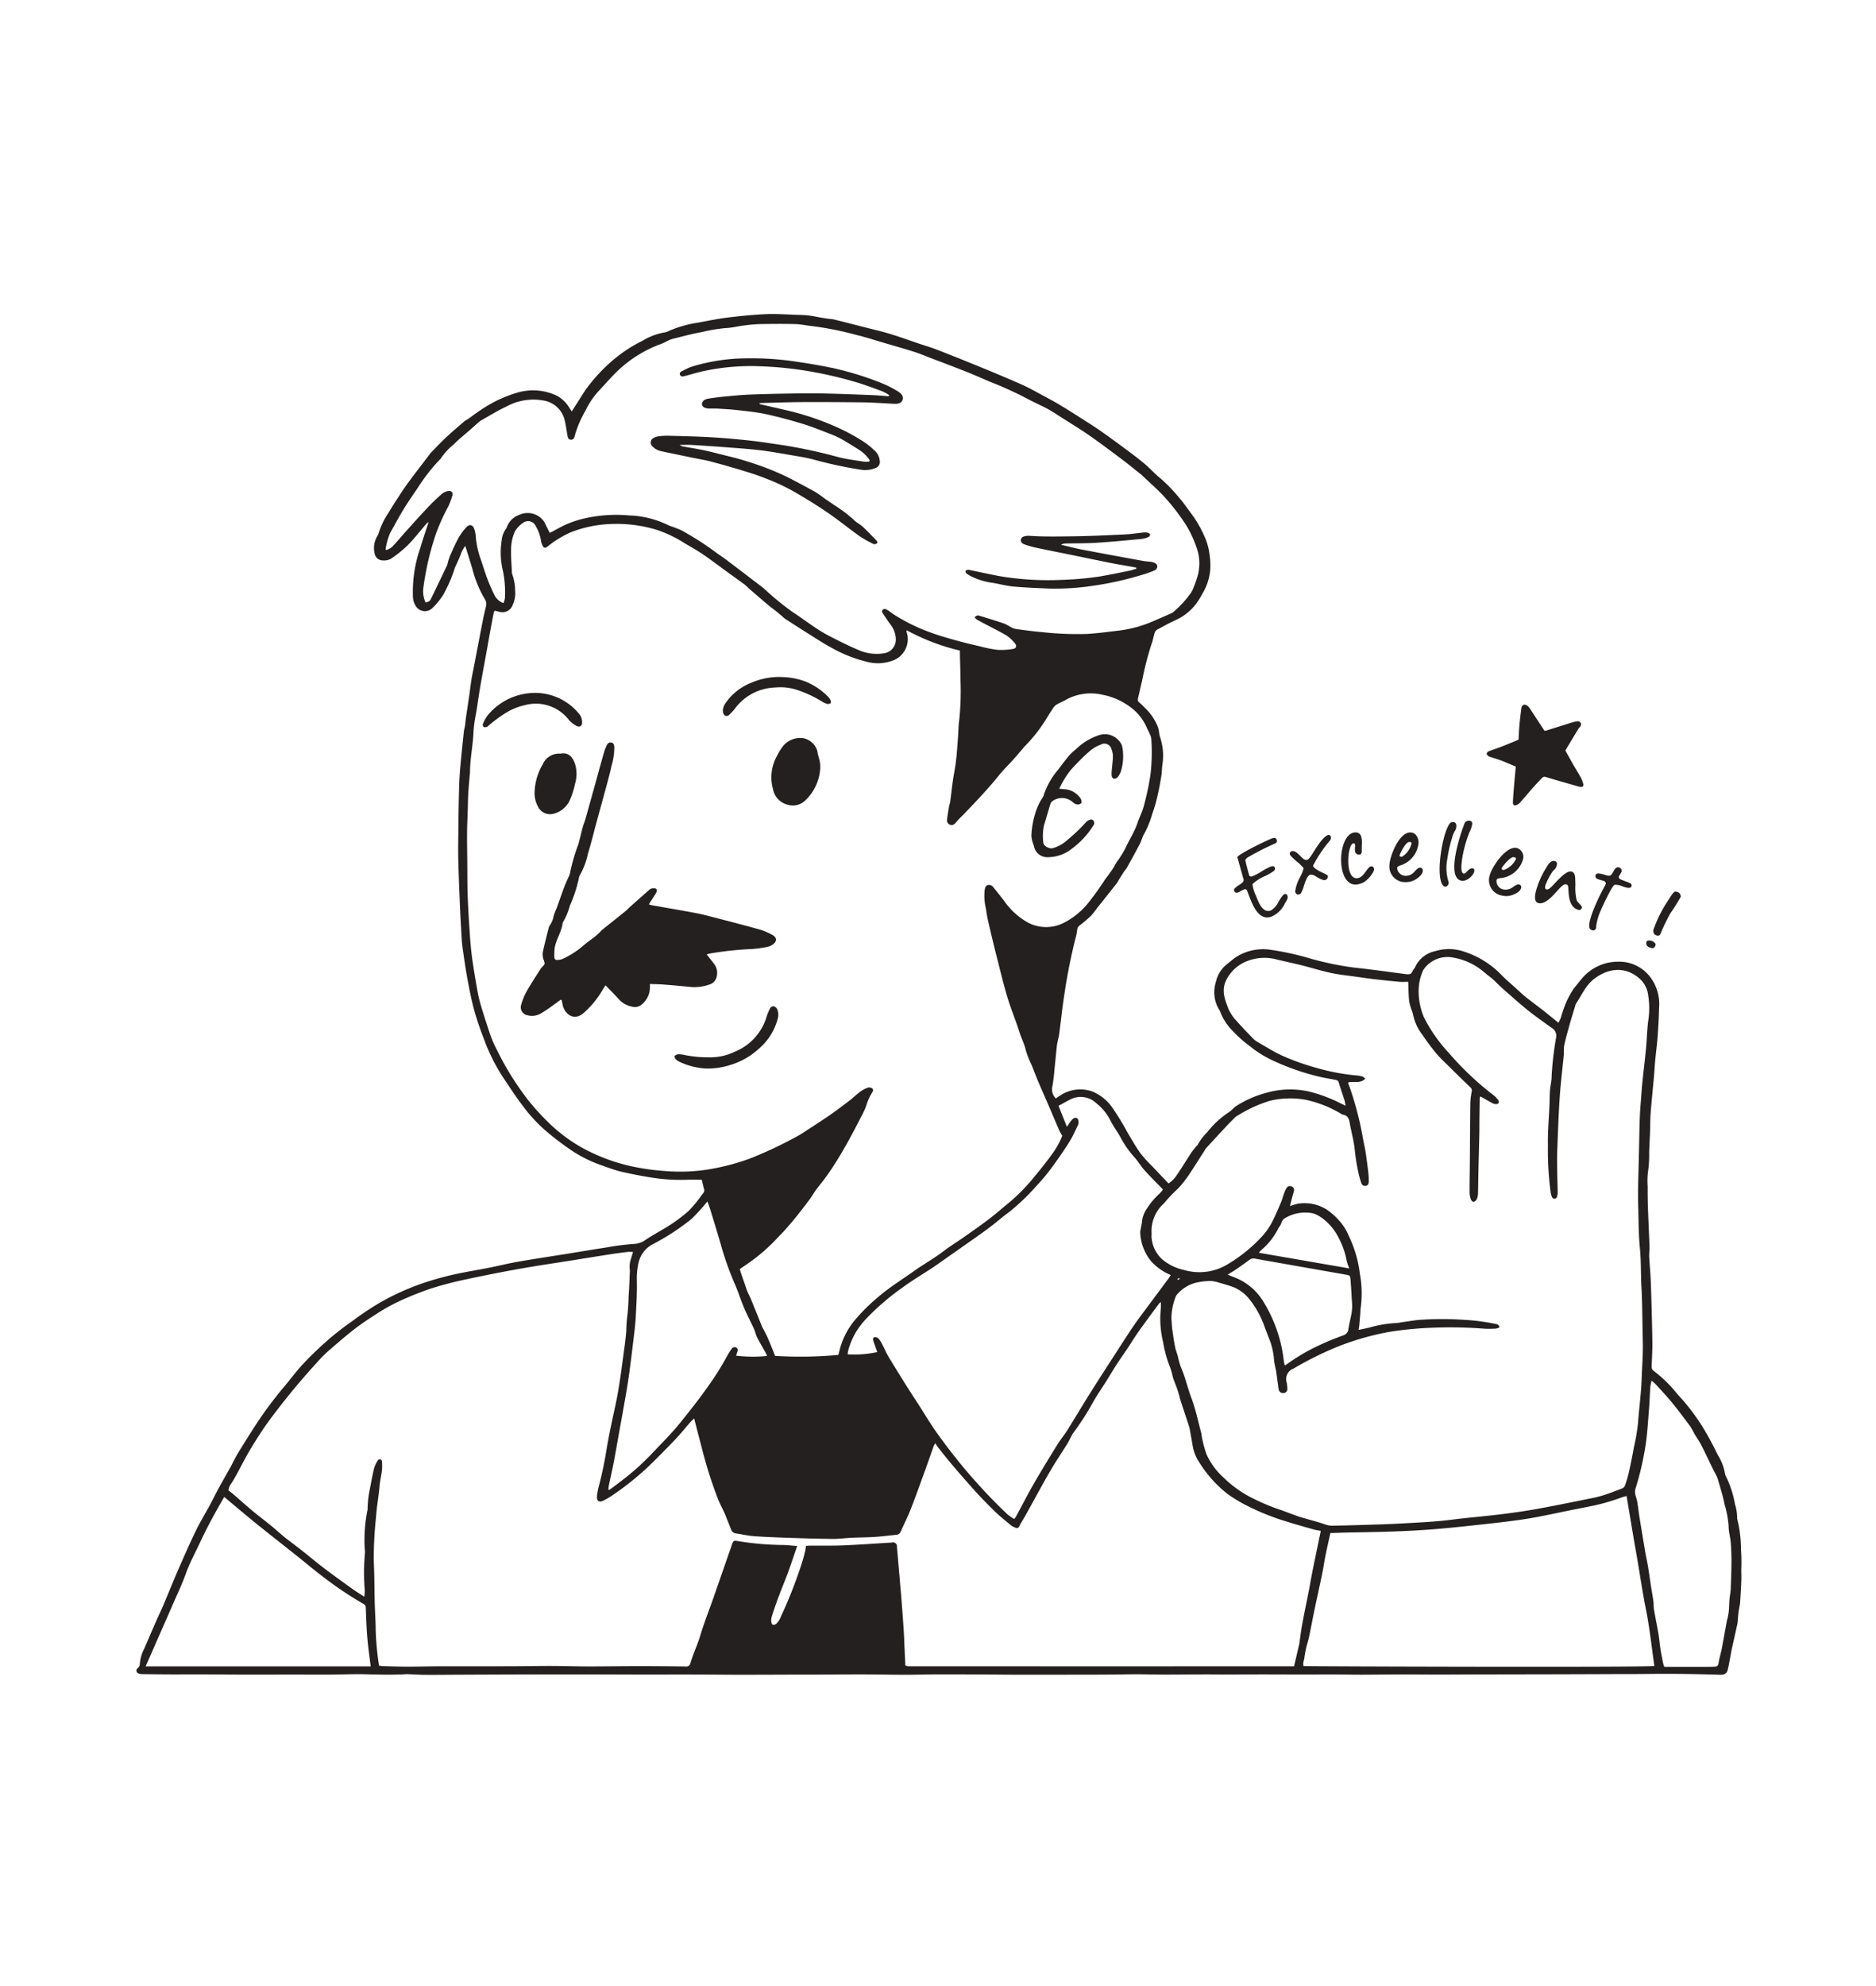 <?xml version="1.0" encoding="UTF-8"?>
<svg xmlns="http://www.w3.org/2000/svg" width="275" height="291" viewBox="0 0 275 291">
  <g id="Groupe_7549" data-name="Groupe 7549" transform="translate(-845 -2196)">
    <rect id="Rectangle_1753" data-name="Rectangle 1753" width="275" height="291" transform="translate(845 2196)" fill="#d6d6d6" opacity="0"></rect>
    <g id="Okay" transform="translate(865 2242)">
      <path id="Tracé_10656" data-name="Tracé 10656" d="M446.849,595.057c-.077-.378-.1-.609-.173-.825-.273-.858-.575-1.708-.831-2.571-.087-.293-.272-.347-.516-.393-.839-.159-1.686-.29-2.512-.5a34.939,34.939,0,0,1-6.76-2.387,15.944,15.944,0,0,1-3.234-2.035,17.609,17.609,0,0,1-2.493-2.208,8.071,8.071,0,0,1-1.856-2.832.648.648,0,0,0-.087-.194,4.929,4.929,0,0,1-.557-4.165,4.619,4.619,0,0,1,1.675-2.658c.464-.362.906-.757,1.4-1.078a7.314,7.314,0,0,1,3.288-1.053,6.658,6.658,0,0,1,1.348.018,40.808,40.808,0,0,1,6.174,1.337,44.9,44.9,0,0,0,6.262,1.3c2.546.271,5.083.631,7.622.964.476.062.9.095,1.094-.482.067-.195.273-.339.347-.533a4.177,4.177,0,0,1,2.955-2.349,6.84,6.84,0,0,1,4.259.089,13.251,13.251,0,0,1,5.523,3.489c.718.719,1.5,1.376,2.252,2.058.44.4.87.809,1.334,1.178.758.6,1.544,1.174,2.309,1.769.6.466,1.183.948,1.773,1.424.178.143.354.29.6.489a6.414,6.414,0,0,0,.316-.627c.122-.334.186-.69.327-1.015a12.452,12.452,0,0,1,1.65-3.423c.4-.467.759-.971,1.167-1.43a6.874,6.874,0,0,1,5.325-2.447,5.678,5.678,0,0,1,4.509,2.039,6.533,6.533,0,0,1,1.465,4.684q-.053,2.09-.21,4.178c-.091,1.228-.255,2.45-.371,3.677-.072.755-.105,1.512-.173,2.268-.158,1.77-.345,3.536-.481,5.308-.073.942-.059,1.891-.095,2.836-.037,1-.1,1.989-.126,2.984a16.808,16.808,0,0,1-.174,2.832,11.166,11.166,0,0,0-.046,2.128c0,.97,0,1.942.035,2.911.068,1.939.162,3.877.233,5.816.014.377-.029.755-.039,1.132-.005.213-.006.426.007.638.08,1.276.2,2.552.241,3.83q.14,4.152.213,8.305c.018,1.157-.044,2.315-.1,3.47-.034.684.038.713.59,1.135A19.57,19.57,0,0,1,494.345,636c.581.591,1.07,1.271,1.644,1.868a30.628,30.628,0,0,1,3.125,4.139,45.686,45.686,0,0,1,2.3,4.232,7.428,7.428,0,0,1,1.06,2.775.935.935,0,0,0,.121.333,14.835,14.835,0,0,1,1.336,4.108,6.63,6.63,0,0,1,.316,2.1,18.388,18.388,0,0,1,.556,4.427,27.465,27.465,0,0,1,.049,3.046c0,.541.029,1.084.006,1.625-.043,1.063-.1,2.126-.177,3.187-.034.447-.157.886-.219,1.331-.052.372-.077.748-.111,1.123a4.668,4.668,0,0,1-.045.567c-.284,1.3-.579,2.592-.866,3.888-.056.254-.09.513-.14.767-.144.741-.259,1.49-.447,2.219-.14.539-.523.713-1.089.693-1.444-.05-2.889-.081-4.334-.105q-1.92-.033-3.841-.031c-1.424,0-2.847.023-4.271.03-1.209.006-2.418,0-3.626.007l-6.335.022q-2.987.009-5.975.013-3.734.007-7.47.013c-1.943.005-3.885.023-5.828.023-1.494,0-2.989-.028-4.484-.024-2.18.005-4.359.036-6.538.04-1.326,0-2.652-.032-3.977-.035-1.752,0-3.5.013-5.257.011-1.682,0-3.366-.022-5.048-.022-1.755,0-3.511.02-5.266.022-1.091,0-2.181-.025-3.271-.022-1.991.005-3.982.033-5.973.032-1.351,0-2.7-.049-4.054-.049-1.445,0-2.889.042-4.334.049-2.275.012-4.551.013-6.826.014q-3.38,0-6.761,0c-1.61,0-3.221-.027-4.831-.034-2.182-.01-4.364-.023-6.545-.015-1.538.005-3.077.062-4.615.06-2.086,0-4.171-.051-6.256-.058-1.683-.006-3.365.022-5.048.029-1.612.006-3.225,0-4.837.007-2.657.007-5.313.021-7.97.022-1.519,0-3.036-.018-4.555-.024s-3.035-.012-4.552-.012c-1.564,0-3.126.011-4.69.008-2.868-.005-5.736-.019-8.6-.025-1.446,0-2.892,0-4.338,0q-3.2,0-6.4.012-4.446.015-8.893.036c-1.4.006-2.8.026-4.2.015-.829-.006-1.656-.06-2.484-.094a2.079,2.079,0,0,0-.213-.008c-2.014.126-4.025.071-6.041.017-1.775-.048-3.554.042-5.332.053-1.755.01-3.509-.007-5.265-.007-2.3,0-4.6.012-6.9.008-1.779,0-3.558-.028-5.337-.034-1.873-.006-3.747,0-5.62,0-1.447-.005-2.893-.023-4.339-.042a1.351,1.351,0,0,1-.486-.081.44.44,0,0,1-.179-.78.8.8,0,0,0,.324-.593,5.8,5.8,0,0,1,.7-2.371q.847-2,1.72-3.982c.351-.8.736-1.592,1.079-2.4.712-1.677,1.384-3.371,2.113-5.041.842-1.929,1.69-3.859,2.606-5.754.616-1.275,1.364-2.484,2.038-3.731.418-.771.8-1.564,1.216-2.334.588-1.078,1.2-2.142,1.8-3.215.219-.394.414-.8.626-1.2.157-.293.311-.588.485-.87.685-1.107,1.357-2.221,2.07-3.31a57.44,57.44,0,0,1,4.422-6.1c.974-1.131,1.855-2.344,2.856-3.448.954-1.052,1.982-2.043,3.03-3a42.649,42.649,0,0,1,4.5-3.587,45.316,45.316,0,0,1,3.9-2.6,38,38,0,0,1,6.005-2.757,45.845,45.845,0,0,1,5.342-1.489c1.576-.331,3.168-.589,4.748-.9,1.373-.271,2.733-.613,4.11-.855,2.263-.4,4.538-.738,6.807-1.1,2.108-.34,4.213-.695,6.323-1.019a35.782,35.782,0,0,1,3.949-.5,3.134,3.134,0,0,0,1.725-.619c.764-.513,1.573-.957,2.362-1.433a23.547,23.547,0,0,0,3.884-2.753,15.882,15.882,0,0,0,1.4-1.605c.256-.309.472-.651.723-.965a.655.655,0,0,0,.188-.643c-.133-.453-.236-.915-.354-1.387-.72,0-1.423-.022-2.125,0a26.768,26.768,0,0,1-5.248-.321c-1.5-.239-2.992-.521-4.467-.871-.988-.235-1.944-.613-2.908-.946a19.3,19.3,0,0,1-4.144-2.028,41.783,41.783,0,0,1-3.527-2.629,22.356,22.356,0,0,1-3.629-3.787c-1.115-1.439-2.11-2.973-3.122-4.49a27.14,27.14,0,0,1-2.677-5.327c-.552-1.431-1.076-2.88-1.485-4.358-.416-1.5-.712-3.045-1-4.583-.288-1.559-.513-3.131-.732-4.7-.1-.727-.134-1.464-.177-2.2-.078-1.324-.152-2.649-.207-3.974-.09-2.2-.183-4.4-.237-6.6-.034-1.371-.007-2.743.006-4.114.016-1.678.034-3.356.075-5.033.031-1.279.056-2.562.158-3.836.156-1.955.373-3.905.574-5.857.029-.281.124-.554.166-.834.058-.4.084-.8.141-1.192.164-1.125.34-2.247.5-3.372.109-.749.191-1.5.313-2.249.114-.7.268-1.391.4-2.086.434-2.258.863-4.518,1.305-6.774.123-.628.284-1.247.431-1.871a1.284,1.284,0,0,0-.177-1.021,16.992,16.992,0,0,1-1.815-4.388c-.331-1.105-.676-2.207-1.048-3.417a4.449,4.449,0,0,0-.716,1.37c-.207.5-.435,1-.655,1.492a3.149,3.149,0,0,0-.174.387,21.025,21.025,0,0,1-1.686,3.906,10.077,10.077,0,0,1-1.671,2.022,1.566,1.566,0,0,1-2.351-.351,2.7,2.7,0,0,1-.427-1.41,19.442,19.442,0,0,1,1.082-7.12c.357-1.247.791-2.471,1.225-3.806a2.851,2.851,0,0,0-.352.285c-.9,1.04-1.74,2.136-2.7,3.111a18.039,18.039,0,0,1-2.478,2,2.1,2.1,0,0,1-1.155.242,1.221,1.221,0,0,1-1.245-1.063,3.374,3.374,0,0,1,.349-2.409,2.391,2.391,0,0,0,.29-.641,10.936,10.936,0,0,1,1.365-2.807q.6-1,1.238-1.979c.541-.828,1.075-1.664,1.66-2.459,1.025-1.393,2.087-2.758,3.133-4.135a2.885,2.885,0,0,1,.216-.283c.744-.756,1.47-1.531,2.244-2.255.847-.793,1.732-1.547,2.613-2.3.214-.183.478-.3.711-.467.385-.271.751-.567,1.144-.826a22.281,22.281,0,0,1,2.344-1.474,18.923,18.923,0,0,1,3.544-1.461,8.134,8.134,0,0,1,5.9.443,4.932,4.932,0,0,1,1.815,1.772c.1.152.2.3.338.518l.83-1.3c.381-.6.755-1.2,1.146-1.793a24.515,24.515,0,0,1,4.08-4.434,20.957,20.957,0,0,1,4.325-2.831,9.188,9.188,0,0,1,3.249-1.22,1.79,1.79,0,0,0,.536-.183,16.6,16.6,0,0,1,4.294-1.24c1.466-.267,2.929-.574,4.406-.756,1.859-.229,3.729-.413,5.6-.5,1.484-.065,2.977.05,4.465.1.593.018,1.188.032,1.775.1.682.083,1.356.229,2.033.343.326.055.654.1.982.148a6.722,6.722,0,0,1,.705.088c1.5.373,2.99.756,4.484,1.138,1.239.317,2.49.6,3.712.969,1.429.433,2.833.948,4.248,1.424.876.3,1.768.55,2.629.885q3.345,1.3,6.668,2.668c1.974.811,3.943,1.635,5.892,2.5.972.432,1.9.966,2.838,1.469.915.491,1.837.974,2.725,1.511,1.4.847,2.775,1.731,4.153,2.611.7.446,1.39.9,2.066,1.383q1.624,1.15,3.221,2.338c.967.721,1.942,1.438,2.865,2.214.849.714,1.589,1.562,2.459,2.246a23.652,23.652,0,0,1,2.745,2.877c.427.47.785,1,1.168,1.513.312.414.614.836.921,1.255a17.653,17.653,0,0,1,1.755,3.317,9.138,9.138,0,0,1,.527,2.19,10.314,10.314,0,0,1,.095,2.188,8.2,8.2,0,0,1-1.177,3.529,11.144,11.144,0,0,1-.694,1.153,7.732,7.732,0,0,1-3.177,2.653c-.926.425-1.821.918-2.717,1.406a.881.881,0,0,0-.375.46c-.191.585-.282,1.2-.507,1.773a47.26,47.26,0,0,0-1.365,5.37c-.214.8-.363,1.616-.564,2.419a.58.58,0,0,0,.207.683c.329.27.614.592.924.885a7.84,7.84,0,0,1,1.782,2.717,3.541,3.541,0,0,1,.155.689,4.265,4.265,0,0,0,.136.694,8.606,8.606,0,0,1,.342,4.205c-.061.517-.055,1.044-.14,1.556-.157.951-.325,1.9-.548,2.84a21.514,21.514,0,0,1-.788,2.73,13.994,13.994,0,0,1-1.137,2.828c-.3.465-.419,1.048-.678,1.546-.6,1.152-1.229,2.29-1.862,3.424-.149.268-.364.5-.533.755-.258.393-.5.794-.749,1.194a3.7,3.7,0,0,1-.214.369q-1.455,1.84-2.919,3.675a11.2,11.2,0,0,1-.881,1.112,20.814,20.814,0,0,1-1.619,1.384.9.9,0,0,0-.41.693,7.26,7.26,0,0,1-.253,1.254,84.162,84.162,0,0,0-1.64,8.3c-.3,1.916-.495,3.847-.748,5.77-.046.349-.154.691-.225,1.037-.048.232-.1.464-.121.7-.122,1.177-.232,2.356-.354,3.534a22.859,22.859,0,0,1-.293,2.319,1.89,1.89,0,0,0,.5,1.772c.193-.13.38-.266.577-.386a5.312,5.312,0,0,1,4.83-.615,6.761,6.761,0,0,1,2.965,2.465,41.273,41.273,0,0,1,2.205,3.636c.6.994,1.169,2.012,1.846,2.953A20.438,20.438,0,0,0,418.565,604c.761.812,1.533,1.614,2.329,2.45a4.262,4.262,0,0,0,1.221-1.237c.71-1.034,1.357-2.111,2.044-3.161.219-.335.478-.643.726-.958.087-.112.234-.191.285-.313a7.962,7.962,0,0,1,1.416-1.858A13.177,13.177,0,0,1,429.762,596c.376-.234.656-.62,1.023-.871a15.4,15.4,0,0,1,4.34-1.926,12.711,12.711,0,0,1,6.192-.257,20.249,20.249,0,0,1,3.17,1.026c.749.282,1.457.67,2.358,1.093Zm-41.531,4.406a7.963,7.963,0,0,1-.426-.74c-.546-1.259-1.075-2.525-1.618-3.786-.486-1.127-.991-2.246-1.468-3.376-.341-.808-.646-1.632-.975-2.445a13.758,13.758,0,0,1-.841-2.109c-.21-.96-.666-1.817-.956-2.74-.531-1.69-1.224-3.329-1.74-5.022-.557-1.83-1-3.7-1.474-5.553q-.673-2.652-1.292-5.318c-.167-.714-.3-1.439-.4-2.165a8.138,8.138,0,0,1-.184-2.754c.062-.312.119-.627.477-.723a.76.76,0,0,1,.8.346c.511.622,1.016,1.249,1.509,1.887a10.514,10.514,0,0,0,3.578,3.281,5.732,5.732,0,0,0,5.078.1,10.962,10.962,0,0,0,3.7-2.944,41.119,41.119,0,0,0,2.526-3.523c.123-.174.263-.336.388-.509.261-.362.528-.721.771-1.094.181-.277.319-.583.5-.863a16.475,16.475,0,0,0,1.252-1.981c.567-1.27,1.362-2.426,1.806-3.755.285-.853.719-1.663.941-2.528a39.392,39.392,0,0,0,.99-4.7,28.792,28.792,0,0,0,.111-5.1,2.327,2.327,0,0,0-.225-.739c-.117-.284-.272-.552-.4-.831a7.348,7.348,0,0,0-1.768-2.557,9.888,9.888,0,0,0-4.715-2.354,7.544,7.544,0,0,0-5.384.708c-.409.239-.855.413-1.267.645a1.607,1.607,0,0,0-.53.444c-.367.522-.7,1.068-1.04,1.608a22.281,22.281,0,0,1-3.274,4.186c-.119.114-.212.256-.32.381-.449.521-.891,1.048-1.351,1.559-.7.774-1.449,1.5-2.1,2.309-1.593,1.976-3.342,3.806-5.1,5.629-.395.409-.81.8-1.174,1.234-.24.286-.488.46-.854.331a.67.67,0,0,1-.437-.745c.066-.656.182-1.308.29-1.959.034-.208.13-.406.158-.614.138-1.031.248-2.067.395-3.1.137-.961.343-1.913.456-2.877.135-1.151.21-2.309.3-3.465.067-.873.057-1.755.184-2.617a40.725,40.725,0,0,0,.173-6.027c0-1.185-.049-2.37-.075-3.555,0-.182,0-.364,0-.559a31.206,31.206,0,0,1-7.794-2.971c-.022.114-.048.164-.036.2a3.331,3.331,0,0,1-2.139,4.276,6.114,6.114,0,0,1-3.644.141A20.032,20.032,0,0,1,371.542,528c-1.125-.6-2.2-1.307-3.281-1.984-1.187-.741-2.363-1.5-3.538-2.261a4.491,4.491,0,0,1-.434-.367c-.288-.244-.573-.493-.867-.728-.408-.325-.835-.626-1.234-.962-.922-.778-1.834-1.569-2.746-2.358-.249-.216-.472-.467-.736-.664-.818-.607-1.652-1.194-2.477-1.792-1.187-.862-2.353-1.755-3.565-2.581-.879-.6-1.812-1.12-2.731-1.659a17.968,17.968,0,0,0-4.012-1.93,20.02,20.02,0,0,0-6.376-.881,17.8,17.8,0,0,0-6.322,1.242,15.192,15.192,0,0,0-3.365,2.074c-.3.228-.508.246-.693-.087a2.554,2.554,0,0,1-.279-.866,5.849,5.849,0,0,0-.755-2.048,1.216,1.216,0,0,0-1.7-.576,3.893,3.893,0,0,0-1.337,1.338,6.242,6.242,0,0,0-.563,2.326c-.063,1.178.051,2.367.1,3.551a1.179,1.179,0,0,0,.062.42,7.32,7.32,0,0,1,.416,2.3,4.2,4.2,0,0,1-.362,2.216,1.593,1.593,0,0,1-1.968.974l-.682-.154a2.9,2.9,0,0,0-.143.389q-.308,1.606-.6,3.214c-.12.653-.23,1.308-.348,1.961-.341,1.885-.7,3.768-1.024,5.656-.213,1.237-.373,2.483-.58,3.722a21,21,0,0,0-.388,2.729c-.071,2.007-.512,3.987-.516,6,0,.166-.037.331-.05.5-.073.9-.158,1.794-.21,2.692-.042.734-.043,1.47-.066,2.206-.036,1.18-.1,2.36-.105,3.541-.012,1.348.018,2.7.031,4.044.017,1.729,0,3.458.062,5.185.07,1.941.195,3.881.329,5.819.08,1.157.188,2.316.35,3.465.218,1.548.485,3.089.759,4.629a18.469,18.469,0,0,0,.473,2.007c.356,1.2.739,2.394,1.136,3.581a17.482,17.482,0,0,0,.826,2.18c.658,1.338,1.328,2.678,2.1,3.948a42.621,42.621,0,0,0,2.881,4.224,35.919,35.919,0,0,0,3.055,3.354,23.491,23.491,0,0,0,4.949,3.68,27.166,27.166,0,0,0,7.038,2.645,33.954,33.954,0,0,0,4.925.707,26.4,26.4,0,0,0,6.173-.18,33.676,33.676,0,0,0,6.388-1.642,61.1,61.1,0,0,0,7.125-3.374,11.848,11.848,0,0,0,1.08-.682c1.11-.724,2.233-1.43,3.322-2.184,1.029-.713,2.031-1.465,3.026-2.223.546-.416,1.035-.906,1.584-1.315a4.456,4.456,0,0,1,1.122-.6.809.809,0,0,1,.648.1c.234.167.117.45-.023.641a8.135,8.135,0,0,0-.881,2.007,9.559,9.559,0,0,1-.4.912c-.654,1.263-1.3,2.528-1.982,3.778q-.78,1.435-1.63,2.831c-.531.868-1.087,1.723-1.673,2.556-.489.7-1.038,1.349-1.556,2.026-.144.188-.27.389-.4.586-.21.315-.4.643-.63.945-.644.85-1.289,1.7-1.958,2.53-.563.7-1.153,1.375-1.746,2.047-.313.356-.662.68-.984,1.028a26.46,26.46,0,0,1-4.106,3.6c-.459.326-.928.638-1.439.989.078.251.156.521.245.784.168.494.341.984.513,1.476.116.334.214.675.35,1,.174.414.394.81.564,1.225.548,1.336,1.082,2.678,1.624,4.016.044.109.121.2.174.309.233.464.485.921.69,1.4.354.822.677,1.657,1.021,2.507a60.662,60.662,0,0,0,9.266-.141c.063-.234.122-.436.171-.64a11.1,11.1,0,0,1,2.126-4.306,26.755,26.755,0,0,1,3.512-3.508c1.652-1.437,3.515-2.57,5.285-3.834,1.426-1.018,2.967-1.861,4.359-2.935.9-.694,1.882-1.28,2.814-1.935,1.278-.9,2.564-1.789,3.807-2.735,1.054-.8,2.047-1.684,3.076-2.52a26.981,26.981,0,0,0,3.608-3.72c.866-1.036,1.717-2.091,2.5-3.186a11.775,11.775,0,0,0,1.57-2.785ZM439.292,677.2l.785-3.369c.005-.023,0-.048,0-.071.136-.912.246-1.829.414-2.735.3-1.627.643-3.246.96-4.87.2-1.047.381-2.1.593-3.146.379-1.876.774-3.75,1.168-5.654-.385-.078-.735-.126-1.072-.223-1.343-.382-2.691-.747-4.019-1.176a35.028,35.028,0,0,1-6.3-2.592,20.831,20.831,0,0,1-2.288-1.436,17.562,17.562,0,0,1-4.073-4.525,6.273,6.273,0,0,1-1.02-2.481c-.137-.838-.293-1.673-.445-2.508a3.721,3.721,0,0,0-.128-.481c-.413-1.261-.832-2.521-1.245-3.782-.051-.158-.076-.323-.122-.483-.113-.383-.219-.768-.35-1.145-.2-.558-.432-1.1-.615-1.666a11.383,11.383,0,0,0-.4-1.435,17.406,17.406,0,0,1-1.039-3.739,14.459,14.459,0,0,1-.331-4.943,8.627,8.627,0,0,0,0-.911,1.811,1.811,0,0,0-.259.222q-1,1.34-1.985,2.688c-.446.611-.893,1.221-1.318,1.846-.453.667-.874,1.356-1.32,2.026-.524.787-1.076,1.557-1.591,2.35-.528.815-1.018,1.654-1.535,2.475-.63,1-1.315,1.971-1.892,3a40.386,40.386,0,0,1-2.83,4.425,4.011,4.011,0,0,0-.31.475c-.215.394-.4.807-.632,1.188-.86,1.387-1.781,2.739-2.6,4.151-1.211,2.092-2.352,4.224-3.527,6.337-.276.5-.594.968-.848,1.474-.231.462-.33.542-.776.353a2.439,2.439,0,0,1-.611-.359c-.78-.652-1.583-1.283-2.309-1.991-1.083-1.056-2.144-2.141-3.151-3.27-1.843-2.067-3.666-4.153-5.351-6.354a2.967,2.967,0,0,1-.194-.361,2.747,2.747,0,0,0-.238.371c-.486,1.362-.959,2.728-1.454,4.087-.648,1.78-1.283,3.564-1.977,5.325-.425,1.078-.956,2.115-1.43,3.173a.727.727,0,0,1-.652.466c-1.038.1-2.073.241-3.112.307-1.158.075-2.322.075-3.482.129-.876.04-1.751.169-2.626.163-2.015-.014-4.03-.074-6.044-.141-1.848-.061-3.7-.126-5.542-.252-.9-.061-1.78-.276-2.671-.405a.856.856,0,0,1-.73-.588c-.222-.575-.454-1.144-.683-1.716-.079-.2-.149-.4-.239-.593-.373-.816-.8-1.61-1.117-2.449-.529-1.416-1.027-2.847-1.458-4.295-.507-1.7-.931-3.43-1.387-5.148-.174-.654-.335-1.311-.528-2.066-.247.244-.421.4-.573.569-.748.852-1.459,1.738-2.24,2.559-1.224,1.286-2.478,2.545-3.747,3.788a41.64,41.64,0,0,1-5.376,4.315,10.665,10.665,0,0,1-1.409.829c-.6.292-.975.007-.9-.668a8.64,8.64,0,0,1,.256-1.4,55.092,55.092,0,0,0,1.174-5.634c.168-.98.357-1.957.556-2.932.369-1.809.808-3.606,1.118-5.425.369-2.167.641-4.352.941-6.531.106-.775.186-1.555.252-2.334a20.147,20.147,0,0,1,.153-2.2,26.391,26.391,0,0,0,.181-2.827c.1-1.155.125-2.316.181-3.474a1.756,1.756,0,0,0,0-.424,3.464,3.464,0,0,1,.2-1.677c.078-.267.155-.533.268-.922-.329,0-.557-.022-.779,0-.707.082-1.414.168-2.118.277-2.085.324-4.169.659-6.254.992-2.5.4-5.014.764-7.51,1.21q-3.849.686-7.674,1.51a52.834,52.834,0,0,0-5.3,1.376,47.641,47.641,0,0,0-5,2.029,27.4,27.4,0,0,0-3.136,1.8c-1.041.659-2.068,1.348-3.044,2.1-1.163.9-2.277,1.856-3.387,2.818a21.159,21.159,0,0,0-1.847,1.771c-1.256,1.388-2.5,2.788-3.692,4.231-1.265,1.535-2.5,3.1-3.672,4.7-.947,1.3-1.809,2.668-2.644,4.045-.7,1.154-1.3,2.368-1.947,3.55-.285.519-.568,1.042-.9,1.53a2.1,2.1,0,0,0-.4.988c.28.224.525.408.757.608.932.8,1.846,1.629,2.793,2.417.893.742,1.825,1.435,2.724,2.169.661.54,1.283,1.127,1.947,1.661.794.637,1.622,1.231,2.421,1.86,1.134.893,2.237,1.828,3.388,2.7,1.36,1.033,2.75,2.027,4.138,3.025.53.38,1.088.719,1.75,1.153.033-.394.07-.643.072-.892a31.512,31.512,0,0,1,.015-5.462,3.052,3.052,0,0,0-.022-.639c-.016-.4-.055-.8-.042-1.2a22.164,22.164,0,0,1,.457-4.586,2.322,2.322,0,0,0,0-.354c.032-.447.057-.9.111-1.34.051-.423.128-.844.21-1.263.205-1.046.392-2.1.644-3.131A4.743,4.743,0,0,1,305,647a.4.4,0,0,1,.351-.144.393.393,0,0,1,.238.286,7.73,7.73,0,0,1,0,1.339c-.09.776-.286,1.543-.35,2.32-.128,1.529-.433,3.036-.521,4.572a57.815,57.815,0,0,0-.331,6.371c.108,2.031.089,4.069.142,6.1.033,1.28.129,2.559.141,3.839a41.1,41.1,0,0,0,.492,5.4,3.729,3.729,0,0,0,.487.078c1.231.033,2.463.078,3.694.08,1.493,0,2.986-.045,4.479-.052,2.064-.01,4.13,0,6.194,0q2.845,0,5.691-.014c1.636-.008,3.271-.042,4.907-.035,1.754.006,3.507.066,5.261.068,2.418,0,4.837-.042,7.255-.043q3.484,0,6.97.049a.616.616,0,0,0,.714-.509c.391-1.34,1.007-2.6,1.411-3.94.578-1.924,1.324-3.8,1.989-5.7.9-2.573,1.789-5.151,2.689-7.725.2-.558.267-.6.829-.5a43.169,43.169,0,0,0,6.588.576c.672.008,1.343.094,2.138.152-.618,1.758-1.142,3.431-1.794,5.053-.716,1.781-1.408,3.567-1.962,5.4a1.723,1.723,0,0,0-.029.7c.019.142.125.367.224.385a.7.7,0,0,0,.5-.148,2.876,2.876,0,0,0,.676-1.061,66.448,66.448,0,0,0,3.017-7.665c.2-.582.352-1.183.505-1.78.075-.29.1-.592.153-.9.226-.016.389-.037.552-.038,1.635-.012,3.27.026,4.9-.04,2.367-.1,4.73-.271,7.1-.413.119-.007.252-.059.351-.021a.724.724,0,0,1,.362.275,1.282,1.282,0,0,1,.077.485q.291,3.33.577,6.661c.09,1.06.171,2.122.249,3.183.071.967.139,1.936.194,2.9.043.757.063,1.516.1,2.273s.069,1.5.1,2.238a1.716,1.716,0,0,0,.414.133q28.238.007,56.567,0Zm30.119-49.672a1.952,1.952,0,0,1-.532.188,15.168,15.168,0,0,1-1.634.017,64.625,64.625,0,0,0-7.172-.164,53.712,53.712,0,0,0-6.715.609,40.336,40.336,0,0,0-7.389,2.069,49.976,49.976,0,0,0-6.762,3.33,1.633,1.633,0,0,0-.993,2.042,5.447,5.447,0,0,1,.1.917.575.575,0,0,1-.551.622.624.624,0,0,1-.705-.466,4.181,4.181,0,0,1-.1-.63c-.1-.68-.178-1.362-.288-2.04-.086-.537-.239-1.064-.3-1.6a10.506,10.506,0,0,0-.627-2.981c-.254-.586-.453-1.2-.7-1.786a14.01,14.01,0,0,0-2.321-4.283,5.927,5.927,0,0,0-2.23-1.7c-.706-.269-1.439-.473-2.167-.68a4.922,4.922,0,0,0-1.243-.254,10.109,10.109,0,0,0-1.7.158,5.355,5.355,0,0,0-3.269,1.858,1.122,1.122,0,0,0-.225.435,8.854,8.854,0,0,0-.576,3.055c.049.541.067,1.086.138,1.624.113.844.238,1.687.4,2.522.089.46.272.9.4,1.354a12.765,12.765,0,0,0,.461,1.634c.64,1.457.967,3.015,1.532,4.5.637,1.674.99,3.457,1.46,5.194.049.181.036.379.083.562a18.2,18.2,0,0,0,.66,2.464,10.268,10.268,0,0,0,2.551,3.474,16.376,16.376,0,0,0,4.532,3.145,30.774,30.774,0,0,0,3.4,1.431c.746.236,1.47.537,2.207.8.421.152.841.308,1.27.434,1.113.33,2.242.612,3.342.983a3.29,3.29,0,0,0,1.166.231c1.067-.031,2.136-.042,3.2-.077,2.394-.08,4.79-.128,7.18-.267,2.317-.135,4.638-.23,6.946-.523,2.421-.308,4.857-.5,7.28-.8,1.788-.217,3.574-.468,5.346-.787,2.59-.466,5.166-1,7.746-1.519a18.321,18.321,0,0,0,2.007-.485c.947-.3,1.876-.664,2.8-1.024a.7.7,0,0,0,.369-.377,17.673,17.673,0,0,0,.574-1.9c.283-1.271.53-2.551.771-3.831a29.774,29.774,0,0,0,.579-3.423c.15-2.174.464-4.332.535-6.515.059-1.793.211-3.584.167-5.382-.066-2.7-.052-5.4-.2-8.088-.1-1.89-.038-3.78-.226-5.672-.2-2.02-.181-4.064-.243-6.1-.026-.853-.035-1.707-.02-2.559.032-1.8.086-3.605.129-5.408.041-1.705.059-3.41.125-5.113.043-1.136.15-2.269.232-3.4.043-.592.085-1.184.147-1.773.173-1.647.373-3.292.531-4.941.14-1.462.156-2.941.377-4.389a11.713,11.713,0,0,0-.058-3.326,3.889,3.889,0,0,0-1.065-2.284c-2.069-2.015-4.632-1.812-6.776-.219-1.32.982-1.9,2.457-2.772,3.74a.721.721,0,0,0-.063.2c-.3,1-.611,1.989-.892,2.99-.275.981-.547,1.964-.762,2.96a11.013,11.013,0,0,0-.039,1.271c-.2,2.073-.462,4.14-.6,6.215-.174,2.575-.261,5.157-.36,7.736-.04,1.04-.021,2.083-.009,3.125s.054,2.084.068,3.127a1.7,1.7,0,0,1-.106.627.378.378,0,0,1-.712.063,2.754,2.754,0,0,1-.227-.814,46.274,46.274,0,0,1-.383-6.744c-.046-1.986.143-3.977.224-5.966.029-.708.019-1.42.075-2.126s.255-1.41.242-2.112a47.253,47.253,0,0,1,.658-5.633,1.331,1.331,0,0,0-.513-1.324c-.108-.091-.239-.154-.353-.238-1.089-.8-2.2-1.566-3.258-2.411-1.146-.919-2.236-1.906-3.345-2.87-.34-.295-.666-.605-.993-.913-.274-.259-.529-.54-.814-.784-.4-.34-.822-.644-1.22-.982a9.478,9.478,0,0,0-4.7-2.209,4.233,4.233,0,0,0-4.311,1.9,1.2,1.2,0,0,0-.105.263,7.353,7.353,0,0,0-.541,2.912,9.919,9.919,0,0,0,.754,3.641,22.09,22.09,0,0,0,3.636,5.225,43.641,43.641,0,0,0,6.6,6.251,3.032,3.032,0,0,1,.676.721c.211.3.053.568-.313.57a1.07,1.07,0,0,1-.48-.105c-.46-.24-.907-.506-1.359-.76-.151-.086-.306-.166-.481-.26a1.406,1.406,0,0,0-.076.278q-.026,1.528-.044,3.056c-.008.711,0,1.422-.016,2.133-.039,1.775-.091,3.551-.131,5.326-.025,1.137-.028,2.275-.063,3.412a2.154,2.154,0,0,1-.17.826.827.827,0,0,1-.484.429c-.106.024-.355-.233-.411-.406a3.4,3.4,0,0,1-.174-1.044c0-1.656.035-3.311.048-4.966.022-2.679.026-5.357.062-8.036a10.3,10.3,0,0,1,.2-1.683.651.651,0,0,0-.217-.681c-1.183-1.13-2.349-2.279-3.512-3.429a20.206,20.206,0,0,1-1.525-1.585c-.685-.846-1.341-1.722-1.946-2.627a7.081,7.081,0,0,1-1.393-3,5.3,5.3,0,0,0-.246-.741,7.136,7.136,0,0,1-.335-1.3c-.08-.889-.086-1.785-.125-2.751-.4,0-.87.034-1.331-.006-1.252-.112-2.5-.247-3.75-.39-.8-.092-1.6-.212-2.4-.326-1.267-.181-2.546-.3-3.8-.569-1.435-.3-2.838-.75-4.262-1.107-1.22-.305-2.45-.564-3.672-.858a6.922,6.922,0,0,0-4.849.416,5.715,5.715,0,0,0-2.621,2.6c-.758,1.5-.174,2.887.344,4.243a6.534,6.534,0,0,0,1.247,1.805c.758.878,1.581,1.7,2.385,2.54a2.526,2.526,0,0,0,.5.388q.728.444,1.474.862a21.437,21.437,0,0,0,2.252,1.216,34.681,34.681,0,0,0,4.948,1.772,31.207,31.207,0,0,0,5.934,1.132,3.911,3.911,0,0,1,.908.166c.133.039.236.184.4.316-.762.74-1.7.368-2.484.525-.02.086-.036.113-.029.131.122.333.256.663.369,1a47.975,47.975,0,0,1,1.8,7.095c.118.674.288,1.339.392,2.016.153,1.005.279,2.016.4,3.026a11.282,11.282,0,0,1,.059,1.27c0,.305-.115.583-.456.632a.581.581,0,0,1-.647-.45,11.416,11.416,0,0,1-.4-1.424,28.961,28.961,0,0,1-.523-3.15c-.113-1.429-.524-2.791-.765-4.19-.108-.625-.308-1.135-1.039-1.223-.108-.013-.205-.114-.308-.173a17.18,17.18,0,0,0-5.007-1.983,12.766,12.766,0,0,0-5.428.149,20.349,20.349,0,0,0-4.817,2.251,1.932,1.932,0,0,0-.424.376c-.3.3-.611.6-.9.909q-1.6,1.717-3.182,3.444a1.325,1.325,0,0,0-.11.183c-.61.957-1.216,1.917-1.833,2.87-.3.457-.591.916-.922,1.347a11.554,11.554,0,0,1-1.686,1.916,20.065,20.065,0,0,0-1.533,1.67,5.439,5.439,0,0,0-1.856,4.413c.017.164-.021.333-.009.5a4.826,4.826,0,0,0,1.569,3.327,7.24,7.24,0,0,0,3.163,1.552,7.992,7.992,0,0,0,6.38-.8,22.475,22.475,0,0,0,5.12-4.146,9.541,9.541,0,0,0,1.32-1.847c.527-.98.956-2.014,1.4-3.037.2-.454.311-.943.485-1.407a3.4,3.4,0,0,1,.4-.82.568.568,0,0,1,.711-.163.526.526,0,0,1,.327.639c-.074.347-.189.685-.28,1.029-.1.373-.19.748-.3,1.2a11,11,0,0,1,1.139-.344,6.088,6.088,0,0,1,4.347.92,10.055,10.055,0,0,1,1.438,1.238A7.91,7.91,0,0,1,447.3,614.1a17.437,17.437,0,0,1,1.636,5.553,15.848,15.848,0,0,1,.107,5.169,5.144,5.144,0,0,0-.032.567c-.05.612-.1,1.222-.157,1.833-.018.2-.055.4-.1.685.585-.125,1.069-.216,1.546-.332a17.255,17.255,0,0,1,4.061-.679,5.134,5.134,0,0,0,.631-.1c1.057-.137,2.113-.347,3.175-.388a46.906,46.906,0,0,1,6.038.022,29.556,29.556,0,0,1,4.579.594c.246.061.531.071.624.5ZM330.175,511.141c.1-.05.21-.1.313-.15.78-.4,1.536-.866,2.346-1.188a15.537,15.537,0,0,1,2.782-.855,21.212,21.212,0,0,1,6.227-.362,14.084,14.084,0,0,1,5.751,1.443,4.381,4.381,0,0,0,.6.217c.44.173.886.335,1.315.534a43.282,43.282,0,0,1,5.3,3.424c1.169.764,2.259,1.649,3.379,2.486.606.453,1.2.92,1.8,1.38.563.432,1.144.844,1.684,1.3a40.212,40.212,0,0,0,4.054,3.325c1.115.72,2.177,1.522,3.281,2.258a21.635,21.635,0,0,0,2.127,1.283c1.414.722,2.833,1.444,4.295,2.058a6.546,6.546,0,0,0,3.763.483,2.006,2.006,0,0,0,1.726-2.035,3.6,3.6,0,0,0-.694-2.055c-.386-.51-.745-1.042-1.094-1.578-.134-.206-.368-.45-.122-.7.227-.229.5-.066.721.063.3.18.576.414.873.608a26.78,26.78,0,0,0,5.891,2.826c1.139.4,2.3.726,3.469,1.047,1.073.3,2.158.549,3.242.8a19.085,19.085,0,0,0,2.577.522,9.94,9.94,0,0,0,2.326-.131c.46-.069.581-.454.283-.8a5.5,5.5,0,0,0-1.236-1.16c-1.034-.622-2.126-1.144-3.194-1.71-.4-.211-.8-.418-1.185-.648a1.7,1.7,0,0,1-.316-.337c.386-.263.4-.3.732-.2,1.2.361,2.4.732,3.594,1.134a8.927,8.927,0,0,1,1,.527,2.44,2.44,0,0,0,.714.271c1.293.173,2.587.355,3.887.463a46.953,46.953,0,0,0,6.461.268c1.617-.087,3.206-.311,4.805-.5a17.931,17.931,0,0,0,4.982-1.365q1.4-.6,2.79-1.225a1.863,1.863,0,0,0,.381-.315,13.8,13.8,0,0,0,2.124-2.285,3.7,3.7,0,0,0,.492-.769,16.912,16.912,0,0,0,.7-1.926,6.751,6.751,0,0,0-.067-4.12,16.342,16.342,0,0,0-1.6-3.468,32.118,32.118,0,0,0-2.769-3.669c-1.149-1.324-2.487-2.465-3.754-3.674-.068-.065-.148-.119-.223-.177-.833-.661-1.652-1.341-2.5-1.978-1.63-1.221-3.255-2.454-4.927-3.615-1.4-.974-2.865-1.856-4.305-2.774-.6-.382-1.19-.78-1.814-1.116-.811-.436-1.655-.809-2.478-1.224a53.111,53.111,0,0,0-5.806-2.687c-.178-.065-.35-.147-.525-.221-1.068-.453-2.128-.927-3.207-1.354-1.676-.663-3.365-1.293-5.048-1.937-.82-.313-1.629-.66-2.464-.926-1.492-.474-3-.9-4.5-1.339-1.3-.38-2.579-.808-3.891-1.116a47.66,47.66,0,0,0-6.545-1.317c-.826-.076-1.646-.28-2.471-.3-1.751-.046-3.5-.032-5.255,0a22.386,22.386,0,0,0-2.336.208c-.894.111-1.781.345-2.676.375a24.856,24.856,0,0,0-3.5.589c-1.446.256-2.866.653-4.295,1a3.68,3.68,0,0,0-.655.266c-.3.139-.586.315-.9.43a18.326,18.326,0,0,0-6.123,3.659c-1.025.944-1.945,2-2.894,3.029a11.729,11.729,0,0,0-2.179,3.142,16.014,16.014,0,0,0-1.536,3.559c-.061.335-.179.7-.6.681-.438-.016-.454-.421-.515-.742-.137-.721-.218-1.457-.4-2.166a3.8,3.8,0,0,0-3.069-2.828,8.264,8.264,0,0,0-5.508.9c-1.284.6-2.5,1.359-3.738,2.055a2.725,2.725,0,0,0-.441.358c-.373.329-.742.662-1.114.992-.8.706-1.652,1.363-2.388,2.13a8.848,8.848,0,0,0-1.907,2.082.408.408,0,0,1-.1.1,26.565,26.565,0,0,0-3.312,4.256c-.51.735-1.018,1.472-1.5,2.223-.41.632-.8,1.279-1.175,1.933-.461.8-.89,1.622-1.347,2.426a10,10,0,0,0-.639,2.307c-.009.031.041.078.077.146a2.294,2.294,0,0,0,1.152-.765c.626-.677,1.216-1.386,1.834-2.071,1.031-1.143,2.057-2.293,3.116-3.41.667-.7,1.369-1.378,2.1-2.015a1.893,1.893,0,0,1,.959-.392c.438-.059.674.259.542.683a10.689,10.689,0,0,1-.6,1.591,29.311,29.311,0,0,0-1.786,3.95,41.286,41.286,0,0,0-1.847,7.861,3.866,3.866,0,0,0,.319,2.254c.544-.166.611-.186.8-.58.8-1.638,1.584-3.284,2.37-4.93a2.8,2.8,0,0,0,.082-.345,9.889,9.889,0,0,1,.359-1.074c.388-.865.764-1.74,1.226-2.566a7.862,7.862,0,0,1,1.184-1.586c.425-.443.9-.3,1.1.276a3.674,3.674,0,0,1,.208.9,13.348,13.348,0,0,0,.715,3.472c.338.936.607,1.9.957,2.828.308.82.657,1.629,1.042,2.415a2.336,2.336,0,0,0,1.374,1.267,3.192,3.192,0,0,0,.2-.672,15.362,15.362,0,0,0-.281-4.026,11.459,11.459,0,0,1-.185-4.505,3.377,3.377,0,0,1,.644-1.7.518.518,0,0,0,.094-.191,3,3,0,0,1,1.857-1.838,2.924,2.924,0,0,1,3.642,1.034c.259.5.5,1.012.8,1.6Zm89.909,96.2c-.961-1-1.873-1.891-2.726-2.841-.551-.615-.96-1.361-1.53-1.954a15,15,0,0,1-2.045-2.98c-.464-.8-1.01-1.551-1.428-2.371a7.581,7.581,0,0,0-2.111-2.552,3.313,3.313,0,0,0-3.79-.476c-.546.281-1.081.583-1.687.912.4,1.008.8,2,1.239,3.088a7.585,7.585,0,0,1,.663-.972c.2-.211.447-.467.8-.306.208.094.291.563.189.92a.344.344,0,0,1-.025.067c-.4.805-.752,1.646-1.229,2.406-.779,1.243-1.608,2.46-2.48,3.639a27.657,27.657,0,0,1-2.353,2.848,32.366,32.366,0,0,1-3.995,3.835c-1.072.78-2.067,1.664-3.133,2.453-1.332.986-2.7,1.925-4.055,2.88-1.083.764-2.172,1.517-3.253,2.284-1.718,1.219-3.568,2.235-5.263,3.5a35.337,35.337,0,0,0-5.32,4.579,10.572,10.572,0,0,0-2.639,4.727,4,4,0,0,0-.054.46,16.167,16.167,0,0,0,4.332-.33c-.036-.106-.072-.216-.11-.324-.157-.445-.324-.887-.468-1.337-.068-.215-.055-.48.2-.528a.7.7,0,0,1,.548.193,3.825,3.825,0,0,1,.545.826c.345.648.624,1.336,1.007,1.961,1.26,2.059,2.517,4.121,3.845,6.137,1.131,1.719,2.157,3.5,3.367,5.173,1.319,1.822,2.688,3.6,4.143,5.313,1.011,1.189,2.062,2.348,3.133,3.485.926.983,1.894,1.926,2.869,2.86a7.6,7.6,0,0,0,1.005.695,2.851,2.851,0,0,0,.231-.311c.893-1.647,1.747-3.315,2.681-4.937,1.1-1.907,2.253-3.781,3.412-5.653.459-.742,1.027-1.418,1.49-2.158,1.168-1.864,2.287-3.758,3.46-5.618,1.375-2.182,2.782-4.343,4.182-6.51.706-1.094,1.408-2.19,2.144-3.262.576-.84,1.2-1.648,1.809-2.468q1.588-2.139,3.178-4.275c.12-.161.217-.34.35-.552a8.115,8.115,0,0,1-2.824-1.962,7.089,7.089,0,0,1-1.643-4.225,1.544,1.544,0,0,1,.045-.423c.068-.4.166-.787.207-1.185a4.083,4.083,0,0,1,.749-1.974,10.722,10.722,0,0,1,1.828-2.158,4.362,4.362,0,0,0,.5-.591Zm67.951,44.892c-.313.094-.566.149-.8.242a29.409,29.409,0,0,1-4.581,1.285c-.834.177-1.673.331-2.509.5-2.277.451-4.542.974-6.834,1.337-2.385.377-4.793.621-7.195.887-2.19.243-4.381.472-6.577.644-1.96.153-3.925.248-5.89.318-2.181.078-4.363.1-6.545.147-.825.019-1.649.053-2.488.081-.248,1.136-.5,2.22-.718,3.311-.178.883-.3,1.776-.484,2.658-.363,1.759-.757,3.512-1.124,5.271-.277,1.322-.521,2.652-.8,3.972-.122.577-.316,1.138-.448,1.712-.105.46-.174.929-.244,1.4-.058.384-.252.763-.1,1.157.97.049,50.885.214,51.413-.023-.4-2.754-.684-5.534-1.232-8.259-.556-2.761-.94-5.545-1.433-8.313-.489-2.748-.933-5.5-1.408-8.321Zm-184.1,24.959c-.177-1.479-.377-2.837-.491-4.2-.122-1.465-.167-2.936-.227-4.4a.584.584,0,0,0-.348-.553,51.919,51.919,0,0,1-5.96-4c-1.247-.939-2.439-1.952-3.661-2.925-1.37-1.091-2.747-2.173-4.12-3.262-.78-.62-1.562-1.238-2.333-1.868-.86-.7-1.71-1.416-2.563-2.126-.573-.478-1.142-.96-1.76-1.481-1.294,2.219-2.477,4.373-3.513,6.6-.7,1.5-1.5,2.942-2.068,4.513-.63,1.756-1.447,3.445-2.189,5.16-.518,1.2-1.048,2.388-1.572,3.581l-2.182,4.973H303.94Zm49.367-68.111c-.141.171-.221.277-.31.375a28.944,28.944,0,0,1-2.019,2.191,34.327,34.327,0,0,1-5.643,3.688,4.041,4.041,0,0,0-2.12,2.707,10.5,10.5,0,0,0-.259,2.445c.05,1.862-.062,3.731-.162,5.593-.059,1.112-.208,2.219-.34,3.326-.2,1.69-.406,3.379-.64,5.065-.173,1.24-.384,2.476-.6,3.711-.317,1.819-.652,3.635-.98,5.453-.235,1.306-.458,2.615-.71,3.917-.194,1-.428,1.991-.638,2.988-.05.24-.075.486-.111.729l.149.085c.468-.349.94-.694,1.4-1.048a37.7,37.7,0,0,0,4.694-4.12c1.421-1.52,2.917-2.97,4.231-4.594,1.413-1.748,2.811-3.507,4.1-5.347a40.86,40.86,0,0,0,2.834-4.5,8.029,8.029,0,0,1,.648-1.018.529.529,0,0,1,.676-.25c.293.146.256.421.17.685-.048.149-.1.3-.17.522a20.65,20.65,0,0,0,4.543.039c-.078-.184-.114-.292-.168-.389-.437-.787-.9-1.562-1.308-2.362-.192-.375-.26-.811-.436-1.2-.413-.9-.875-1.784-1.285-2.689-.6-1.312-.992-2.7-1.586-4.022a44.211,44.211,0,0,1-2.022-5.751c-.492-1.682-1.007-3.357-1.52-5.033-.115-.377-.261-.742-.423-1.2Zm138.4,26.255a7.84,7.84,0,0,0-.188.941c-.072,1.062-.1,2.128-.186,3.189-.137,1.719-.232,3.447-.478,5.153a43.819,43.819,0,0,1-1.532,6.639,1.63,1.63,0,0,0,0,.743c.063.346.214.676.274,1.022.127.748.207,1.5.328,2.254q.418,2.6.858,5.192c.119.7.282,1.39.4,2.089.165,1,.3,2.013.456,3.018.105.679.237,1.355.329,2.036.057.42.022.853.094,1.269.2,1.19.452,2.372.655,3.562.123.721.174,1.455.287,2.178.105.675.247,1.346.378,2.018.04.2.1.4.142.574a.842.842,0,0,0,.186.059q2.56.007,5.121.006.961,0,1.92-.024c.639-.017.718-.115.812-.734.063-.418.184-.828.279-1.241.053-.231.12-.458.163-.691.253-1.375.5-2.75.752-4.124.022-.116.075-.226.1-.342.064-.346.141-.692.172-1.04.051-.566.056-1.136.1-1.7.043-.5.154-.986.176-1.482.057-1.343.1-2.688.112-4.032,0-.947-.031-1.9-.109-2.839-.066-.8-.315-1.6-.306-2.393a15.568,15.568,0,0,0-.6-3.193c-.241-1.229-.632-2.429-.973-3.638a4.39,4.39,0,0,0-.307-.713c-.145-.3-.312-.584-.457-.881-.561-1.148-1.1-2.308-1.683-3.447-.257-.5-.594-.965-.883-1.451-.277-.466-.5-.971-.817-1.4-.858-1.164-1.732-2.318-2.648-3.437-.735-.9-1.538-1.74-2.319-2.6-.15-.165-.333-.3-.6-.533Zm-62.133-15.524c.35.145.544.227.74.306a8.532,8.532,0,0,1,4.287,3.333,20.868,20.868,0,0,1,3.184,8.885c.026.25.09.5.132.723.084.01.116.024.13.014a28.642,28.642,0,0,1,5.731-3.268c.879-.411,1.8-.746,2.7-1.089a1.054,1.054,0,0,0,.781-.9c.118-.771.317-1.529.458-2.3a6.142,6.142,0,0,0,.1-1.052c0-.377-.038-.756-.061-1.133-.057-.922-.1-1.847-.178-2.767-.053-.622-.1-.651-.721-.759q-2.59-.454-5.18-.906-2.137-.376-4.274-.756l-3.784-.67a.957.957,0,0,0-.809.135c-.665.495-1.344.97-2.027,1.439-.346.238-.712.448-1.207.756Zm17.82-.913a8.17,8.17,0,0,1-.375-1.084,11.555,11.555,0,0,0-1.257-3.53,7.789,7.789,0,0,0-2.483-2.853,4.3,4.3,0,0,0-1.2-.6,5.737,5.737,0,0,0-4.1.7c-.522.25-.5.886-.845,1.271a2.374,2.374,0,0,0-.247.431,9.657,9.657,0,0,1-2.391,2.97,3.74,3.74,0,0,0-.359.4l13.256,2.294ZM422.547,620.4q-.28-.192-.35.179a.985.985,0,0,0,.194-.053A.96.96,0,0,0,422.547,620.4Z" transform="translate(-269.6 -479.075)" fill="#24201f"></path>
      <path id="Tracé_10657" data-name="Tracé 10657" d="M922.4,1206.943c.427.547.815,1.021,1.177,1.513a2.139,2.139,0,0,1,.3,1.709,1.508,1.508,0,0,1-1.092,1.206,6.624,6.624,0,0,1-2.662.355c-1.322-.131-2.645-.251-3.969-.355-.658-.051-1.32-.058-2.072-.087,0,.211.014.413,0,.613a3.217,3.217,0,0,1-1.324,2.486,1.472,1.472,0,0,1-1.216.235,3.483,3.483,0,0,1-2.021-1.1c-.608-.685-1.263-1.33-1.946-2.044-.181.288-.394.613-.594.947a13.418,13.418,0,0,1-2.594,3.095c-1.4,1.25-2.753.217-3.074-1.082-.062-.251-.106-.507-.162-.76,0-.016-.038-.025-.142-.09-.5.361-1.02.754-1.555,1.129a15.576,15.576,0,0,1-1.309.857,2.557,2.557,0,0,1-1.991.3,1.187,1.187,0,0,1-.932-1.57,8.746,8.746,0,0,1,.772-1.9c.617-1.093,1.314-2.142,1.983-3.206a2.615,2.615,0,0,1,.347-.445c.4-.405.376-.392.2-.966a2.338,2.338,0,0,1-.15-1.1c.25-1.228.575-2.442.882-3.658a1.6,1.6,0,0,1,.228-.44,3.218,3.218,0,0,0,.468-1.175,7.771,7.771,0,0,1,.444-1.193c.379-1.047.742-2.1,1.13-3.144.172-.464.389-.911.584-1.367a2.633,2.633,0,0,0,.258-.658,26.37,26.37,0,0,1,1.2-4.156c.253-.861.439-1.741.674-2.608.111-.408.283-.8.4-1.205.452-1.6.893-3.195,1.337-4.792.457-1.644.906-3.29,1.372-4.932a7.471,7.471,0,0,1,.38-.992c.135-.3.36-.532.721-.445.329.08.389.367.411.671a9.6,9.6,0,0,1-.405,2.733c-.185.856-.408,1.7-.636,2.55-.512,1.9-1.04,3.791-1.557,5.687-.422,1.549-.79,3.115-1.271,4.645a10.866,10.866,0,0,1-1.166,3.117,1.408,1.408,0,0,0-.175.537,20.2,20.2,0,0,1-1.311,3.97,9.462,9.462,0,0,1-1.044,2.478c-.138,1.32-.973,2.42-1.177,3.715a8.888,8.888,0,0,0-.047,1.343.374.374,0,0,0,.4.405,2.23,2.23,0,0,0,.814-.158,12.867,12.867,0,0,0,3.146-2.042c.482-.419,1.021-.773,1.523-1.17.258-.2.5-.433.739-.657.139-.129.255-.285.4-.4,1.109-.892,2.227-1.773,3.333-2.668.275-.222.514-.486.778-.722q1.405-1.25,2.818-2.492a.522.522,0,0,1,.245-.14,1.293,1.293,0,0,1,.658-.015c.259.132.17.435.056.636-.27.472-.58.92-.874,1.38-.049.077-.093.156-.174.294a3.686,3.686,0,0,0,.413.129c2.149.383,4.3.745,6.446,1.148.908.17,1.8.409,2.7.641,2.224.578,4.451,1.147,6.663,1.771a8.651,8.651,0,0,1,1.948.838c.6.348.6.9.039,1.318a2.1,2.1,0,0,1-.829.385,18.67,18.67,0,0,1-2.252.317,48.331,48.331,0,0,0-6.208.664c-.136.027-.267.074-.454.127Z" transform="translate(-838.813 -1113.13)" fill="#24201f"></path>
      <path id="Tracé_10658" data-name="Tracé 10658" d="M1730.079,1170.66l.749.069a3.039,3.039,0,0,1,2.073.976,1.814,1.814,0,0,1,.379.508c.068.176.112.477.016.573a.814.814,0,0,1-.624.176,1.3,1.3,0,0,1-.611-.339,2.368,2.368,0,0,0-2.9-.2.854.854,0,0,0-.373.468c-.328,1.038-.614,2.089-.939,3.127a7.673,7.673,0,0,0-.108,2.471c.008.553.847,1.011,1.417.875a5.442,5.442,0,0,0,2.2-1.271,23.475,23.475,0,0,0,2.563-2.444,1.645,1.645,0,0,1,.376-.322c.253-.154.542-.256.785-.009a.552.552,0,0,1-.006.724,10.265,10.265,0,0,1-.816,1.163,12.2,12.2,0,0,1-2.344,2.251,5.665,5.665,0,0,1-3.555,1.233,1.974,1.974,0,0,1-1.985-1.611c-.058-.227-.165-.443-.216-.671a2.987,2.987,0,0,1-.156-.973,12.553,12.553,0,0,1,.555-3.139,8.461,8.461,0,0,1,.989-2.194,1.471,1.471,0,0,0,.26-.5,11.059,11.059,0,0,1,2.119-3.743c.527-.7,1.05-1.4,1.613-2.073a8.37,8.37,0,0,1,.987-.909,8.687,8.687,0,0,1,3.433-2.078,2.7,2.7,0,0,1,2.8.745,2.053,2.053,0,0,1,.6,1.182,7.549,7.549,0,0,1-.236,3.376,2.805,2.805,0,0,1-.525.916.655.655,0,0,1-.555.159c-.124-.03-.263-.274-.278-.434a5.787,5.787,0,0,1,.035-.989c.049-.614.143-1.227.15-1.841a2.769,2.769,0,0,0-.208-1.03,1.065,1.065,0,0,0-1.6-.671,5.249,5.249,0,0,0-1.31.706,19.07,19.07,0,0,0-1.615,1.475c-.489.479-.954.983-1.423,1.483a13.991,13.991,0,0,0-1.713,2.784Z" transform="translate(-1594.81 -1101.109)" fill="#24201f"></path>
      <path id="Tracé_10659" data-name="Tracé 10659" d="M1310.087,1172.99a7.045,7.045,0,0,1-2.3,5.014,2.6,2.6,0,0,1-2.458.54,2.894,2.894,0,0,1-2.176-2.3,6.389,6.389,0,0,1,.6-4.881,8.352,8.352,0,0,1,.939-1.492,3.268,3.268,0,0,1,2.884-1.085,2.69,2.69,0,0,1,2.082,1.9c.074.536.259,1.056.367,1.589a5.588,5.588,0,0,1,.069.716Z" transform="translate(-1209.843 -1106.646)" fill="#24201f"></path>
      <path id="Tracé_10660" data-name="Tracé 10660" d="M921.364,1193.73c1.28-.268,1.925.669,2.194,1.668a4.876,4.876,0,0,1-.025,2.661,12.418,12.418,0,0,1-.7,2.294,3.591,3.591,0,0,1-2.586,2.206,1.955,1.955,0,0,1-2.177-1.1,3.977,3.977,0,0,1-.486-2.044,8.46,8.46,0,0,1,1.189-4.109,2.594,2.594,0,0,1,2.59-1.575Z" transform="translate(-859.219 -1129.318)" fill="#24201f"></path>
      <path id="Tracé_10661" data-name="Tracé 10661" d="M1232.66,1069.547a10.427,10.427,0,0,1,3.547.683,9.959,9.959,0,0,1,3.226,2.174,1.751,1.751,0,0,1,.367.517c.061.132.1.385.032.443a.634.634,0,0,1-.5.118,3.13,3.13,0,0,1-.833-.388,16.693,16.693,0,0,0-3.13-1.5,7.932,7.932,0,0,0-3.7-.511,7.648,7.648,0,0,0-5.9,3.121,5.944,5.944,0,0,1-.77.833.53.53,0,0,1-.709.124.881.881,0,0,1-.257-.6,1.973,1.973,0,0,1,.347-1.134,8.244,8.244,0,0,1,3.772-3.026,10.32,10.32,0,0,1,4.506-.857Z" transform="translate(-1138.068 -1016.359)" fill="#24201f"></path>
      <path id="Tracé_10662" data-name="Tracé 10662" d="M840.957,1095.33a8.346,8.346,0,0,1,6.529,3.181,1.88,1.88,0,0,1,.35,1.131c.033.5-.346.774-.791.534a3.7,3.7,0,0,1-1.115-.853,6.144,6.144,0,0,0-6.553-2.179,9.228,9.228,0,0,0-3.039,1.318,21.056,21.056,0,0,0-2.26,1.708c-.072.061-.148.146-.231.158-.152.023-.358.057-.455-.021a.46.46,0,0,1-.092-.43,6,6,0,0,1,.681-1.24,9.031,9.031,0,0,1,6.975-3.307Z" transform="translate(-782.509 -1039.823)" fill="#24201f"></path>
      <path id="Tracé_10663" data-name="Tracé 10663" d="M1138.744,566.083a5.505,5.505,0,0,0-1.407-1.431c-.9-.564-1.8-1.138-2.728-1.662a12.557,12.557,0,0,0-1.681-.766c-1.327-.511-2.645-1.057-4-1.469-1.79-.543-3.6-1.033-5.43-1.429-1.361-.294-2.759-.425-4.145-.586-.965-.112-1.937-.16-2.908-.219-.425-.026-.854.009-1.28-.011-.62-.029-.963-.248-1.006-.607-.046-.379.3-.739.9-.839.817-.135,1.641-.237,2.466-.315,1.228-.116,2.456-.238,3.688-.286,2.109-.083,4.22-.123,6.33-.157,1.518-.024,3.036-.039,4.554,0,2.323.052,4.646.143,6.968.234.821.032,1.639.114,2.459.175.021-.06.042-.121.063-.182a6.983,6.983,0,0,0-.938-.523c-1.155-.432-2.312-.861-3.486-1.237a59.929,59.929,0,0,0-7.045-1.68,53.442,53.442,0,0,0-7.347-.773,32.909,32.909,0,0,0-8.136.653c-.975.195-1.927.5-2.894.745-.288.072-.672.219-.809-.165s.282-.512.529-.643a7.776,7.776,0,0,1,1.369-.587,27.784,27.784,0,0,1,8.072-1.17,43.249,43.249,0,0,1,6.242.371c2.135.3,4.268.639,6.374,1.094a45.751,45.751,0,0,1,7.052,2.2,16.422,16.422,0,0,1,2.272,1.154c.637.374.878.85.724,1.254-.223.581-.739.605-1.249.589-.545-.017-1.089-.067-1.634-.092-1.018-.047-2.036-.113-3.055-.123-2.917-.028-5.836-.054-8.753-.038-2.086.012-4.172.094-6.258.145-.009.049-.017.1-.026.146l1.124.263c1.384.323,2.777.617,4.152.976a40.193,40.193,0,0,1,5.9,2.079,29.913,29.913,0,0,1,4.125,2.223,10.4,10.4,0,0,1,1.487,1.206,2.24,2.24,0,0,1,.831,1.523.945.945,0,0,1-.66,1.117,4.011,4.011,0,0,1-2.3.2,62.122,62.122,0,0,1-6.941-1.514c-1.012-.251-2.046-.411-3.075-.586-1.518-.258-3.035-.54-4.562-.722-1.7-.2-3.4-.312-5.1-.442q-2.446-.188-4.9-.331c-.54-.032-1.085-.005-1.8-.005a2.407,2.407,0,0,0,.44.215c.933.17,1.871.312,2.8.5.813.163,1.619.361,2.422.566,1.4.359,2.819.664,4.187,1.12a40.958,40.958,0,0,1,5.956,2.309c1.368.708,2.732,1.426,4.079,2.173a15.954,15.954,0,0,1,1.335.939c.464.323.935.636,1.4.958a20.314,20.314,0,0,1,2.948,2.224c.379.381.9.623,1.292.991.675.627,1.3,1.305,1.952,1.958.145.146.281.327.095.481a.568.568,0,0,1-.506.073,16.627,16.627,0,0,1-2.039-1.158c-1.619-1.154-3.162-2.418-4.806-3.532-1.663-1.127-3.383-2.175-5.132-3.164a30.078,30.078,0,0,0-3.545-1.646c-1.137-.461-2.31-.846-3.485-1.205q-2.411-.738-4.852-1.38c-.845-.223-1.715-.355-2.572-.532-1.533-.317-3.066-.632-4.6-.958a2.424,2.424,0,0,1-1.306-.683.756.756,0,0,1,.185-1.3,1.784,1.784,0,0,1,.67-.21,10.123,10.123,0,0,1,1.419-.084c2.108.059,4.217.1,6.322.225,1.94.114,3.878.287,5.81.5,1.578.172,3.146.438,4.719.659a75.632,75.632,0,0,1,8.127,1.758c1.212.309,2.466.452,3.7.653a4.8,4.8,0,0,0,.763.005l.094-.213Z" transform="translate(-1031.253 -544.658)" fill="#24201f"></path>
      <path id="Tracé_10664" data-name="Tracé 10664" d="M1643.779,839.539c-1.259-.224-2.521-.43-3.776-.676-1.837-.36-3.669-.752-5.505-1.127-1.856-.379-3.715-.744-5.568-1.138a12.091,12.091,0,0,1-1.566-.465c-.3-.106-.565-.318-.495-.69.068-.356.376-.465.692-.52a2.038,2.038,0,0,1,.5-.035c2.107.15,4.217.1,6.325.078,2.583-.03,5.166-.16,7.748-.28.9-.042,1.793-.188,2.691-.275a1.89,1.89,0,0,1,.637.029c.14.035.332.16.355.275a.46.46,0,0,1-.25.361,3.851,3.851,0,0,1-1.024.278c-2.172.2-4.345.417-6.523.554-1.536.1-3.079.074-4.62.112a1.3,1.3,0,0,0-.645.181c1.043.242,2.08.52,3.131.721,2.98.571,5.967,1.112,8.952,1.662.185.034.376.045.565.066.212.023.428.029.636.07.527.1.835.343.824.653-.014.439-.366.586-.7.714-.486.188-.98.364-1.482.507a47.439,47.439,0,0,1-7.424,1.644,37.589,37.589,0,0,1-6.03.39c-1.824-.079-3.651-.14-5.467-.307-1.106-.1-2.19-.425-3.293-.577a9.992,9.992,0,0,1-2.645-.8,5.682,5.682,0,0,1-.92-.533.406.406,0,0,1-.158-.341c.031-.1.2-.163.327-.2a.6.6,0,0,1,.279.028c1.044.217,2.087.44,3.132.653.628.127,1.255.257,1.889.351a43.2,43.2,0,0,0,8.439.448,46.8,46.8,0,0,0,5.523-.486c1.5-.25,2.982-.564,4.47-.862.34-.069.668-.188,1-.285-.008-.057-.015-.114-.023-.17Z" transform="translate(-1497.22 -802.395)" fill="#24201f"></path>
      <path id="Tracé_13427" data-name="Tracé 13427" d="M118.951,103.612a10.9,10.9,0,0,1-3.708-.714,10.408,10.408,0,0,1-3.372-2.272,1.833,1.833,0,0,1-.383-.54c-.064-.138-.105-.4-.033-.463a.66.66,0,0,1,.524-.124,3.284,3.284,0,0,1,.871.406,17.421,17.421,0,0,0,3.272,1.565,8.292,8.292,0,0,0,3.863.534,8,8,0,0,0,6.167-3.262,6.239,6.239,0,0,1,.8-.871.554.554,0,0,1,.74-.13.922.922,0,0,1,.268.626,2.062,2.062,0,0,1-.363,1.185,8.616,8.616,0,0,1-3.943,3.163,10.79,10.79,0,0,1-4.71.9Z" transform="translate(-59.926 53.263) rotate(-20)" fill="#24201f"></path>
    </g>
    <g id="Groupe_7574" data-name="Groupe 7574" transform="translate(-59.743 1967.345)">
      <path id="Tracé_11307" data-name="Tracé 11307" d="M250.023,146.885c-.146.059-.263.131-.374.188a2.527,2.527,0,0,1-.327.181c-.334.136-.535.12-.678-.235-.1-.251.374-.577.757-.83a4.324,4.324,0,0,0,.46-.332.556.556,0,0,0,.131-.636c-.008-.021-.025-.063-.034-.084-.026-.123-.151-.583-.3-1.094-.244-.872-.529-1.936-.552-1.9.19-.49,4.221-2.414,4.93-2.7.313-.127.689-.279.845.107s-.071.514-.436.662a38.891,38.891,0,0,0-3.869,1.993c-.19.161-.279.271-.282.382,0,.086.494,2,.562,2.166s.158.3.575.131a8.465,8.465,0,0,0,1.277-.687,10.567,10.567,0,0,1,1.238-.66c.209-.085.554-.163.66.1a.422.422,0,0,1-.078.468,7.55,7.55,0,0,1-1.293.767,6.352,6.352,0,0,0-1.893,1.2,5.014,5.014,0,0,0,.477,1.629l.089.219.085.208.072.177c.292.72.919,2.057,1.983,1.626a2.769,2.769,0,0,0,1.081-1.228c.324-.52.644-1.05.894-1.152a.311.311,0,0,1,.43.191c.144.355-.057.667-.249.975-.029.048-.064.111-.1.163a3.858,3.858,0,0,1-1.936,1.938c-1.6.647-2.538-1.048-3.1-2.447-.106-.26-.2-.525-.29-.745-.065-.192-.141-.38-.218-.568-.059-.146-.166-.321-.532-.173" transform="translate(837 212.103)" fill="#24201f"></path>
      <path id="Tracé_11308" data-name="Tracé 11308" d="M265.415,144.646a5.4,5.4,0,0,0,.513-1.274,5.3,5.3,0,0,0-.972-.953c-.492-.429-1-.877-1.054-1.108a.39.39,0,0,1,.324-.445c.417-.1.9.392,1.306.8.3.3.556.553.9.474.252-.058.524-.48.87-1.034.643-1.016,1.557-2.452,2.237-2.61a.329.329,0,0,1,.375.272c.073.318-.074.479-.274.711a18.917,18.917,0,0,0-2.329,3.51l-.022.005c.132.42.953.819,1.562,1.1.328.167.6.289.629.42a.563.563,0,0,1-.394.589c-.318.073-.878-.247-1.332-.512a1.282,1.282,0,0,0-.85-.277c-.417.1-.687.876-.925,1.589a5.846,5.846,0,0,1-.468,1.172,1.178,1.178,0,0,1-.336.147c-.241.056-.439-.2-.49-.418a5.7,5.7,0,0,1,.736-2.158" transform="translate(829.916 212.482)" fill="#24201f"></path>
      <path id="Tracé_11309" data-name="Tracé 11309" d="M280.975,138.832a6.7,6.7,0,0,1,0,.961c0,.193-.008.385-.011.589,0,.033.007.067.01.1.007.191.008.542-.362.578a.581.581,0,0,1-.635-.583,2.881,2.881,0,0,1,0-.441c.023-.228.106-.655-.241-.621-.874.086-1.3,5.285.567,5.1.571-.056.9-.506,1.22-.934.289-.4.58-.78.8-.8a.387.387,0,0,1,.444.375c.054.549-1.029,1.741-1.591,2a3.081,3.081,0,0,1-.945.285c-3.126.306-2.871-7.376-.3-7.627.761-.074.984.469,1.038,1.018" transform="translate(823.39 212.796)" fill="#24201f"></path>
      <path id="Tracé_11310" data-name="Tracé 11310" d="M296.049,143.432c-.019.7-1.234,1.555-2.058,1.635a3.29,3.29,0,0,1-.575.03,2.287,2.287,0,0,1-2.253-2.559c.03-1.136,1.375-4.76,3.074-4.716.889.023,1.2.921,1.188,1.528a3.83,3.83,0,0,1-2.438,3.224c-.386.125-.692.219-.7.444a1.242,1.242,0,0,0,1.186,1.157,1.712,1.712,0,0,0,1.4-.662c.267-.286.521-.538.769-.532.281.008.412.169.4.45m-2.018-4.2c-.473-.012-1.374,1.732-1.38,1.98,0,.056.029.147.232.175l.113,0a3.165,3.165,0,0,0,1.414-1.955c0-.079-.017-.2-.3-.211l-.1,0Z" transform="translate(817.261 212.789)" fill="#24201f"></path>
      <path id="Tracé_11311" data-name="Tracé 11311" d="M307.307,135.531a.973.973,0,0,1-.2.563,4.084,4.084,0,0,0-.408,1.033,18.7,18.7,0,0,0-.7,3.1,6.851,6.851,0,0,0,.163,3.263c.222.441-.435,1.223-.9.441-.968-1.592.062-7.665,1.119-8.948.219-.265,1.064-.372.933.553m1.266-.673c.326-.375,1.116-.41,1.073.209a3.531,3.531,0,0,1-.393,1.172,19.047,19.047,0,0,0-1.042,3.661c-.11.78-.368,2.279.188,2.448.271.016.511-.394.779-.606.369-.277.869-.275.766.29-.083.5-1.066,1.589-1.995,1.321-2.012-.569-.261-6.267.623-8.5" transform="translate(810.9 214.29)" fill="#24201f"></path>
      <path id="Tracé_11312" data-name="Tracé 11312" d="M323.119,147.922c-.166.678-1.536,1.258-2.358,1.161a3.242,3.242,0,0,1-.567-.093,2.285,2.285,0,0,1-1.659-2.977c.27-1.1,2.353-4.361,4-3.957a1.363,1.363,0,0,1,.836,1.745,3.83,3.83,0,0,1-3.066,2.634c-.4.04-.723.066-.777.285a1.242,1.242,0,0,0,.913,1.382,1.717,1.717,0,0,0,1.511-.349c.32-.223.623-.416.863-.357a.381.381,0,0,1,.3.525m-1.083-4.528c-.459-.113-1.709,1.4-1.769,1.641-.013.055,0,.15.19.22l.109.026a3.165,3.165,0,0,0,1.8-1.611c.019-.076.026-.2-.248-.269l-.1-.024Z" transform="translate(804.599 210.84)" fill="#24201f"></path>
      <path id="Tracé_11313" data-name="Tracé 11313" d="M332.62,146.612l.062-.11c.25-.414.651-1.061,1.236-.86.33.114.316.43.221.707a1.26,1.26,0,0,1-.362.566c-.054.053-.147.152-.219.222a10.812,10.812,0,0,0-1.034,1.965l0,.011c-.044.128-.18.557.118.659s.7-.306,1.178-.831c.806-.854,1.877-2,2.548-1.765.489.168.5.781.508,1.222.006.05,0,.1.009.146,0,.132.007.324.013.552a7.888,7.888,0,0,0,.194,2.3,3.127,3.127,0,0,0,.429.517c.193.2.373.4.325.541-.11.319-.3.4-.622.286-1.2-.414-1.29-1.92-1.352-2.917a2.256,2.256,0,0,0-.021-.317l0-.011c0-.1-.028-.367-.251-.444-.394-.136-.8.33-1.318.891-.831.928-1.929,2.144-2.876,1.818-.819-.282-.233-1.984-.065-2.474a12.406,12.406,0,0,1,1.279-2.677" transform="translate(798.781 209.177)" fill="#24201f"></path>
      <path id="Tracé_11314" data-name="Tracé 11314" d="M346.592,153.166a28.648,28.648,0,0,1,1.27-2.664,6,6,0,0,0,.347-.685c.061-.145.07-.226-.192-.446l-.062-.026c-.16-.055-.283-.081-.412-.123a4.362,4.362,0,0,1-.505-.162.466.466,0,0,1-.294-.61c.148-.353.791-.17,1.3-.018.787.218.895.251,1.236-.362.234-.415.489-.881.946-.69a.485.485,0,0,1,.27.7,2.805,2.805,0,0,1-.157.288,1.726,1.726,0,0,0-.167.283c-.065.156-.058.342.306.494.176.073.367.141.555.219.17.059.362.126.538.2.291.122.552.255.414.587-.152.363-.719.175-1.267,0a2.525,2.525,0,0,0-1.2-.245c-.383.157-1.8,3.225-1.988,3.682a8.223,8.223,0,0,0-.7,2.368.646.646,0,0,1-.047.346.428.428,0,0,1-.6.238.863.863,0,0,1-.2-.107c-.568-.421.37-2.7.592-3.229Z" transform="translate(791.899 208.374)" fill="#24201f"></path>
      <path id="Tracé_11315" data-name="Tracé 11315" d="M361.559,161.208a1.028,1.028,0,0,1,1.213.471.6.6,0,0,1-.247.531c-.132.084-.247.088-.509,0a1.134,1.134,0,0,1-.43-.221c-.225-.178-.24-.667-.028-.786m.887-1.582a18.788,18.788,0,0,1,2.076-4.2c.291-.42.9-1.552,1.2-1.423a.819.819,0,0,1,.547.217.945.945,0,0,1,.206.51,26.7,26.7,0,0,1-1.53,2.442,30.765,30.765,0,0,0-1.45,3c-.113.22-.214.295-.395.278a1.193,1.193,0,0,1-.487-.186.882.882,0,0,1-.165-.641" transform="translate(784.659 205.283)" fill="#24201f"></path>
      <path id="Tracé_11316" data-name="Tracé 11316" d="M1103.69,1796.281c.388.693.77,1.391,1.166,2.08.362.63.753,1.243,1.1,1.879a4.628,4.628,0,0,1,.343.889c.1.329-.058.513-.4.471a3.942,3.942,0,0,1-.62-.151c-1.484-.425-2.969-.845-4.447-1.289a.5.5,0,0,0-.57.14c-.4.424-.815.842-1.2,1.281-.693.784-1.368,1.584-2.06,2.368a1.182,1.182,0,0,1-.387.274c-.4.186-.634.063-.617-.371.036-.9.119-1.8.193-2.7.068-.824.151-1.647.233-2.522-.623-.262-1.237-.528-1.856-.781-.279-.114-.566-.209-.85-.305s-.571-.179-.855-.273a1.669,1.669,0,0,1-.445-.171c-.119-.084-.266-.231-.266-.351a.48.48,0,0,1,.266-.348c.609-.242,1.239-.436,1.85-.673.856-.333,1.7-.69,2.558-1.039.042-.724.062-1.4.122-2.066.077-.843.175-1.686.289-2.525.074-.544.489-.7.922-.353a2.112,2.112,0,0,1,.4.487c.693,1.046,1.379,2.1,2.072,3.156a2.193,2.193,0,0,0,.281-.048c1.252-.392,2.5-.789,3.756-1.177a4.231,4.231,0,0,1,.727-.16.5.5,0,0,1,.551.239.488.488,0,0,1-.139.577,3.292,3.292,0,0,0-.328.472q-.814,1.342-1.619,2.687c-.054.089-.1.181-.172.3Z" transform="translate(30.52 -1457.666)" fill="#24201f"></path>
    </g>
  </g>
</svg>
